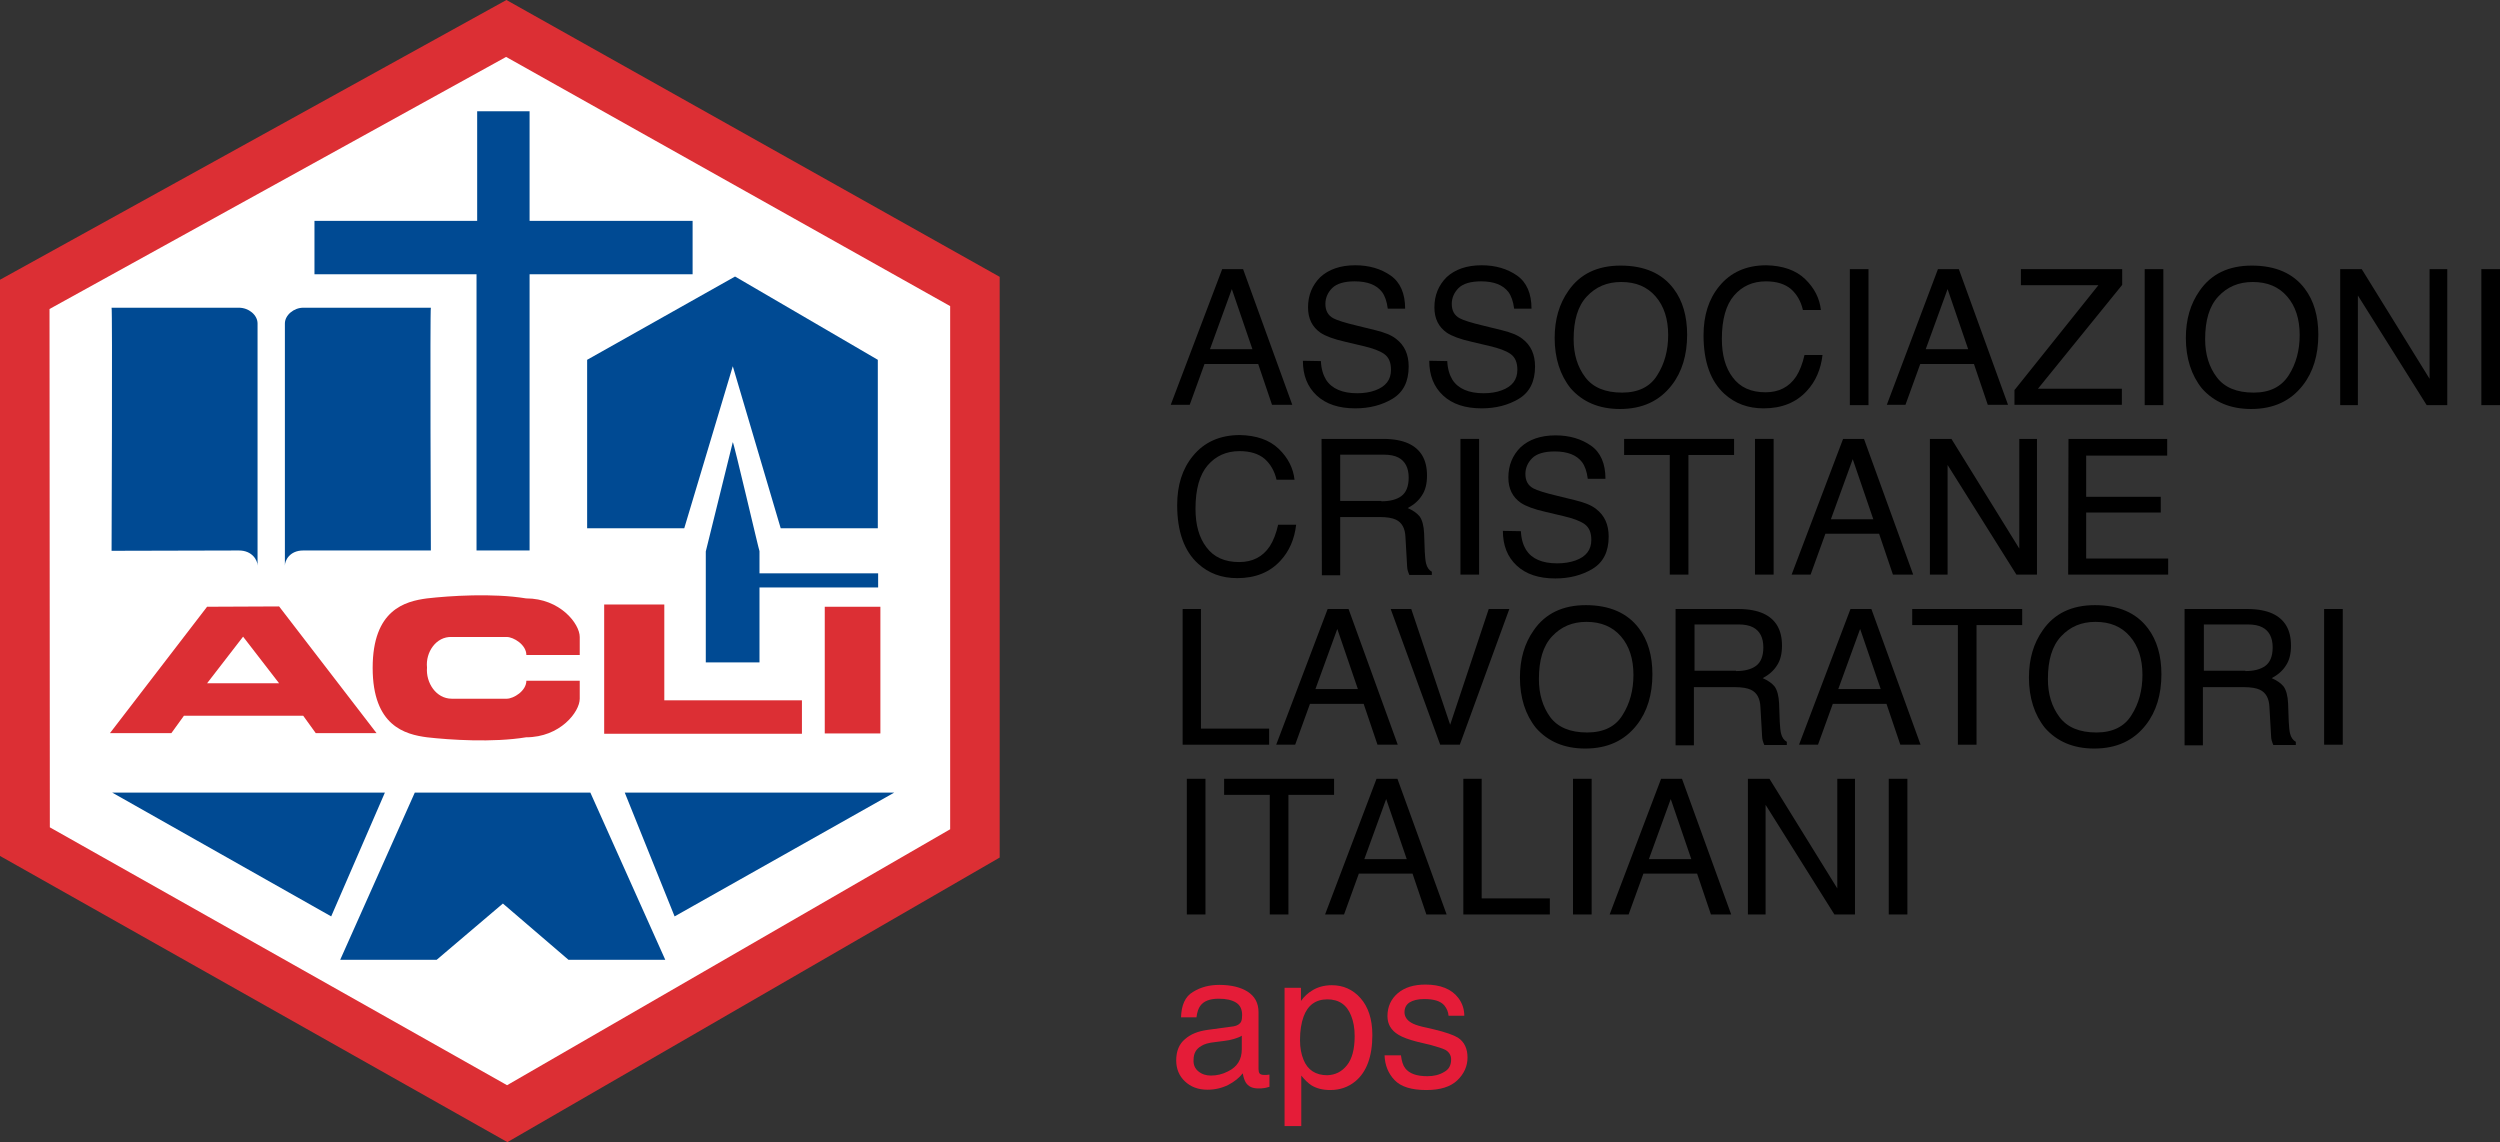 <?xml version="1.0" encoding="utf-8"?>
<!-- Generator: Adobe Illustrator 26.0.1, SVG Export Plug-In . SVG Version: 6.00 Build 0)  -->
<svg version="1.1" id="Livello_1" xmlns="http://www.w3.org/2000/svg" xmlns:xlink="http://www.w3.org/1999/xlink" x="0px" y="0px"
	 viewBox="0 0 777.5 355.2" style="enable-background:new 0 0 777.5 355.2;" xml:space="preserve">
<rect x="0" y="0" width="777.5" height="355.2" fill="#333333" stroke="none"/>
<style type="text/css">
	.st0{fill:#FFFFFF;}
	.st1{fill:#DC2F34;}
	.st2{fill:#004A93;}
	.st3{fill:#E51C38;}
</style>
<g>
	<g>
		<g>
			<polygon class="st0" points="7.7,91.5 7.7,261.8 157.8,346.4 303.2,262.3 303.2,90.7 157.5,8.9 			"/>
			<path class="st1" d="M157.8,355.2L0,266.2V87L157.5,0l153.4,86.1v180.6L157.8,355.2z M15.5,257.3l142.2,80.2l137.8-79.6V95.2
				L157.4,17.7l-142,78.4L15.5,257.3L15.5,257.3z"/>
		</g>
		<g>
			<path class="st2" d="M148.4,34.6h16.3v34.1h50.7v16.6h-50.7v85.9h-16.5V85.3H97.8V68.7h50.6C148.4,68.7,148.4,34.7,148.4,34.6z"
				/>
			<path class="st2" d="M34.7,95.7h39.6c3.1,0,5.8,2.3,5.8,4.9v75.3c0-1.6-1.6-4.7-5.8-4.7l-39.6,0.1C34.7,171.3,35,95.8,34.7,95.7z
				"/>
			<path class="st2" d="M134,95.7H94.3c-2.9,0-5.7,2.3-5.7,4.9v75.3c0-1.6,1.5-4.7,5.7-4.7H134C134,171.2,133.7,95.8,134,95.7z"/>
			<polygon class="st2" points="227.9,113.9 242.8,164.3 273,164.3 273,111.9 228.6,86 182.6,111.9 182.6,164.3 212.8,164.3 			"/>
			<path class="st2" d="M227.9,137.5l-8.4,34V206h16.7v-23.3h36.9v-4.4h-36.9v-6.9C236.1,171.5,228.2,137.5,227.9,137.5z"/>
			<polygon class="st2" points="34.9,246.5 103,285 119.7,246.5 			"/>
			<polygon class="st2" points="278.1,246.5 209.8,285 194.3,246.5 			"/>
			<polygon class="st2" points="156.4,246.5 129,246.5 105.8,298.5 135.8,298.5 156.4,281 176.8,298.5 206.9,298.5 183.6,246.5 			
				"/>
		</g>
		<g>
			<g>
				<path class="st1" d="M132.8,207.6c-0.4,4.7,2.8,9.7,7.7,9.7h17.1c2.1,0,6.1-2.4,6.1-5.6h16.6v5.6c0,4.1-6.1,12-16.7,12
					c-10.3,1.7-23.8,0.8-30.8,0c-6.8-0.9-16.9-3.5-16.9-21.6s10.1-20.7,16.9-21.6c7-0.8,20.5-1.7,30.8,0c10.6,0,16.7,7.9,16.7,12
					v5.6h-16.6c0-3.2-4-5.6-6.1-5.6h-17.1C135.6,197.9,132.3,202.9,132.8,207.6z"/>
				<polygon class="st1" points="187.9,188 206.6,188 206.6,217.8 249.4,217.8 249.4,228.2 187.9,228.2 				"/>
				<rect x="256.5" y="188.7" class="st1" width="17.3" height="39.4"/>
			</g>
			<g>
				<path class="st1" d="M86.8,188.6l-22.4,0.1L34.2,228h19.1l3.9-5.4h37.1l3.9,5.4h18.9L86.8,188.6z M64.4,212.5L75.6,198
					l11.2,14.5H64.4z"/>
			</g>
		</g>
	</g>
	<g>
		<g>
			<path d="M380.1,83.7h6.5l15.3,42.2h-6.3l-4.3-12.7h-16.7l-4.6,12.7h-5.9L380.1,83.7z M389.5,108.6l-6.4-18.7l-6.8,18.7H389.5z"/>
			<path d="M410.8,112.3c0.1,2.4,0.7,4.3,1.6,5.8c1.8,2.8,5.1,4.2,9.7,4.2c2.1,0,4-0.3,5.6-0.9c3.3-1.2,4.9-3.3,4.9-6.4
				c0-2.3-0.7-3.9-2.1-4.9c-1.4-1-3.6-1.8-6.6-2.5l-5.5-1.3c-3.6-0.8-6.2-1.8-7.7-2.8c-2.6-1.8-3.9-4.4-3.9-7.9
				c0-3.8,1.3-6.9,3.8-9.4c2.6-2.4,6.2-3.7,10.9-3.7c4.3,0,8,1.1,11,3.2c3,2.1,4.5,5.6,4.5,10.3h-5.4c-0.3-2.3-0.9-4-1.8-5.2
				c-1.7-2.2-4.5-3.3-8.5-3.3c-3.2,0-5.6,0.7-7,2.1c-1.4,1.4-2.1,3.1-2.1,4.9c0,2.1,0.8,3.6,2.5,4.5c1.1,0.6,3.6,1.4,7.4,2.3
				l5.7,1.4c2.8,0.7,4.9,1.5,6.4,2.7c2.6,2,3.9,4.8,3.9,8.6c0,4.7-1.7,8-5,10s-7.2,3-11.6,3c-5.1,0-9.1-1.3-12-4
				c-2.9-2.7-4.3-6.3-4.3-10.8L410.8,112.3L410.8,112.3z"/>
			<path d="M450.1,112.3c0.1,2.4,0.7,4.3,1.6,5.8c1.8,2.8,5.1,4.2,9.7,4.2c2.1,0,4-0.3,5.6-0.9c3.3-1.2,4.9-3.3,4.9-6.4
				c0-2.3-0.7-3.9-2.1-4.9c-1.4-1-3.6-1.8-6.6-2.5l-5.5-1.3c-3.6-0.8-6.2-1.8-7.7-2.8c-2.6-1.8-3.9-4.4-3.9-7.9
				c0-3.8,1.3-6.9,3.8-9.4c2.6-2.4,6.2-3.7,10.9-3.7c4.3,0,8,1.1,11,3.2c3,2.1,4.5,5.6,4.5,10.3h-5.4c-0.3-2.3-0.9-4-1.8-5.2
				c-1.7-2.2-4.5-3.3-8.5-3.3c-3.2,0-5.6,0.7-7,2.1c-1.4,1.4-2.1,3.1-2.1,4.9c0,2.1,0.8,3.6,2.5,4.5c1.1,0.6,3.6,1.4,7.4,2.3
				l5.7,1.4c2.8,0.7,4.9,1.5,6.4,2.7c2.6,2,3.9,4.8,3.9,8.6c0,4.7-1.7,8-5,10s-7.2,3-11.6,3c-5.1,0-9.1-1.3-12-4
				c-2.9-2.7-4.3-6.3-4.3-10.8L450.1,112.3L450.1,112.3z"/>
			<path d="M520.5,89.8c2.8,3.7,4.2,8.5,4.2,14.3c0,6.3-1.6,11.6-4.8,15.7c-3.8,4.9-9.1,7.4-16.1,7.4c-6.5,0-11.6-2.2-15.3-6.4
				c-3.3-4.1-5-9.4-5-15.7c0-5.7,1.4-10.6,4.3-14.7c3.6-5.2,9-7.8,16.2-7.8C511.4,82.6,516.9,85,520.5,89.8z M515.4,116.7
				c2.3-3.6,3.4-7.8,3.4-12.5c0-5-1.3-9-3.9-12c-2.6-3-6.1-4.5-10.7-4.5c-4.4,0-7.9,1.5-10.7,4.5s-4.1,7.4-4.1,13.3
				c0,4.7,1.2,8.6,3.6,11.8c2.4,3.2,6.2,4.8,11.5,4.8C509.5,122.1,513.2,120.3,515.4,116.7z"/>
			<path d="M561.4,86.8c2.9,2.8,4.5,6,4.9,9.6h-5.6c-0.6-2.7-1.9-4.9-3.7-6.5c-1.9-1.6-4.5-2.4-7.8-2.4c-4.1,0-7.4,1.5-9.9,4.4
				s-3.8,7.4-3.8,13.5c0,5,1.1,9,3.4,12c2.3,3.1,5.7,4.6,10.2,4.6c4.1,0,7.3-1.6,9.5-4.9c1.1-1.7,2-4,2.6-6.7h5.6
				c-0.5,4.4-2.1,8.2-4.9,11.2c-3.3,3.6-7.8,5.4-13.4,5.4c-4.9,0-8.9-1.5-12.2-4.5c-4.3-3.9-6.5-10-6.5-18.2
				c0-6.2,1.6-11.3,4.9-15.3c3.5-4.3,8.4-6.5,14.6-6.5C554.4,82.6,558.5,84,561.4,86.8z"/>
			<path d="M575.3,83.7h5.8V126h-5.8V83.7z"/>
			<path d="M602.7,83.7h6.5l15.3,42.2h-6.3l-4.3-12.7h-16.7l-4.6,12.7h-5.8L602.7,83.7z M612.1,108.6l-6.4-18.7l-6.8,18.7H612.1z"/>
			<path d="M626.6,121.2l26-32.5h-24.1v-5H660v4.9l-26.2,32.3h26.1v5h-33.4v-4.7H626.6z"/>
			<path d="M667,83.7h5.8V126H667V83.7z"/>
			<path d="M716.8,89.8c2.8,3.7,4.2,8.5,4.2,14.3c0,6.3-1.6,11.6-4.8,15.7c-3.8,4.9-9.1,7.4-16.1,7.4c-6.5,0-11.6-2.2-15.3-6.4
				c-3.3-4.1-5-9.4-5-15.7c0-5.7,1.4-10.6,4.3-14.7c3.6-5.2,9-7.8,16.2-7.8C707.7,82.6,713.2,85,716.8,89.8z M711.8,116.7
				c2.3-3.6,3.4-7.8,3.4-12.5c0-5-1.3-9-3.9-12c-2.6-3-6.1-4.5-10.7-4.5c-4.4,0-7.9,1.5-10.7,4.5s-4.1,7.4-4.1,13.3
				c0,4.7,1.2,8.6,3.6,11.8c2.4,3.2,6.2,4.8,11.5,4.8C705.9,122.1,709.5,120.3,711.8,116.7z"/>
			<path d="M727.8,83.7h6.7l21.1,34.1V83.7h5.5V126h-6.4l-21.4-34.1V126h-5.5V83.7z"/>
			<path d="M771.7,83.7h5.8V126h-5.8V83.7z"/>
		</g>
	</g>
	<g>
		<path d="M397.7,139.6c2.9,2.8,4.5,6,4.9,9.6H397c-0.6-2.7-1.9-4.9-3.7-6.5c-1.9-1.6-4.5-2.4-7.8-2.4c-4.1,0-7.4,1.5-9.9,4.4
			s-3.8,7.4-3.8,13.5c0,5,1.1,9,3.4,12c2.3,3.1,5.7,4.6,10.2,4.6c4.1,0,7.3-1.6,9.5-4.9c1.1-1.7,2-4,2.6-6.7h5.6
			c-0.5,4.4-2.1,8.2-4.9,11.2c-3.3,3.6-7.8,5.4-13.4,5.4c-4.9,0-8.9-1.5-12.2-4.5c-4.3-3.9-6.5-10-6.5-18.2c0-6.2,1.6-11.3,4.9-15.3
			c3.5-4.3,8.4-6.5,14.6-6.5C390.7,135.4,394.8,136.8,397.7,139.6z"/>
		<path d="M411,136.5h19.2c3.2,0,5.8,0.5,7.8,1.4c3.9,1.8,5.8,5.1,5.8,10c0,2.5-0.5,4.6-1.6,6.2c-1,1.6-2.5,2.9-4.4,3.9
			c1.6,0.7,2.9,1.6,3.7,2.6c0.8,1.1,1.3,2.9,1.4,5.3l0.2,5.7c0.1,1.6,0.2,2.8,0.4,3.6c0.3,1.3,1,2.2,1.8,2.6v1h-7
			c-0.2-0.4-0.3-0.8-0.5-1.4s-0.2-1.7-0.3-3.3l-0.4-7c-0.1-2.8-1.1-4.6-3-5.5c-1.1-0.5-2.7-0.8-5-0.8h-12.3v18.1h-5.7L411,136.5
			L411,136.5z M429.6,155.9c2.6,0,4.7-0.5,6.2-1.6s2.3-3,2.3-5.8c0-3-1.1-5.1-3.2-6.2c-1.1-0.6-2.7-0.9-4.6-0.9h-13.5v14.4h12.8
			V155.9z"/>
		<path d="M454.2,136.5h5.8v42.2h-5.8V136.5z"/>
		<path d="M473,165.2c0.1,2.4,0.7,4.3,1.6,5.8c1.8,2.8,5,4.2,9.7,4.2c2.1,0,4-0.3,5.7-0.9c3.3-1.2,4.9-3.3,4.9-6.4
			c0-2.3-0.7-3.9-2.1-4.9c-1.4-1-3.6-1.8-6.6-2.5l-5.5-1.3c-3.6-0.8-6.2-1.8-7.7-2.8c-2.6-1.8-3.9-4.4-3.9-7.9
			c0-3.8,1.3-6.9,3.8-9.4c2.6-2.4,6.2-3.7,10.9-3.7c4.3,0,8,1.1,11,3.2s4.5,5.6,4.5,10.3h-5.5c-0.3-2.3-0.9-4-1.8-5.2
			c-1.7-2.2-4.5-3.3-8.5-3.3c-3.2,0-5.6,0.7-7,2.1c-1.4,1.4-2.1,3.1-2.1,4.9c0,2.1,0.8,3.6,2.5,4.5c1.1,0.6,3.6,1.4,7.4,2.3l5.7,1.4
			c2.8,0.7,4.9,1.5,6.4,2.7c2.6,2,3.9,4.8,3.9,8.6c0,4.7-1.7,8-5,10s-7.2,3-11.6,3c-5.1,0-9.1-1.3-12-4c-2.9-2.7-4.3-6.3-4.3-10.8
			L473,165.2L473,165.2z"/>
		<path d="M539.3,136.5v5h-14.2v37.2h-5.8v-37.2h-14.2v-5H539.3z"/>
		<path d="M545.8,136.5h5.8v42.2h-5.8V136.5z"/>
		<path d="M573.2,136.5h6.5l15.3,42.2h-6.3l-4.3-12.7h-16.7l-4.6,12.7h-5.9L573.2,136.5z M582.6,161.5l-6.4-18.7l-6.8,18.7H582.6z"
			/>
		<path d="M600.2,136.5h6.7l21.1,34.1v-34.1h5.5v42.2h-6.4l-21.4-34.1v34.1h-5.5L600.2,136.5L600.2,136.5z"/>
		<path d="M643.3,136.5H674v5.2h-25.2v12.8H672v4.9h-23.2v14.3h25.5v5h-31.1L643.3,136.5L643.3,136.5z"/>
	</g>
	<g>
		<path d="M367.8,189.4h5.7v37.2h21.2v5h-26.9V189.4z"/>
		<path d="M412.9,189.4h6.5l15.3,42.2h-6.3l-4.3-12.7h-16.7l-4.6,12.7h-5.9L412.9,189.4z M422.3,214.3l-6.4-18.7l-6.8,18.7H422.3z"
			/>
		<path d="M438.9,189.4l12.1,36l12-36h6.4L454,231.6h-6.1l-15.4-42.2H438.9z"/>
		<path d="M509.7,195.4c2.8,3.7,4.2,8.5,4.2,14.3c0,6.3-1.6,11.6-4.8,15.7c-3.8,4.9-9.1,7.4-16.1,7.4c-6.5,0-11.6-2.2-15.3-6.4
			c-3.3-4.1-5-9.4-5-15.7c0-5.7,1.4-10.6,4.3-14.7c3.6-5.2,9-7.8,16.2-7.8C500.5,188.2,506.1,190.6,509.7,195.4z M504.6,222.4
			c2.3-3.6,3.4-7.8,3.4-12.5c0-5-1.3-9-3.9-12c-2.6-3-6.2-4.5-10.7-4.5c-4.4,0-7.9,1.5-10.7,4.5s-4.1,7.4-4.1,13.3
			c0,4.7,1.2,8.6,3.5,11.8c2.4,3.2,6.2,4.8,11.5,4.8C498.7,227.8,502.4,226,504.6,222.4z"/>
		<path d="M521.4,189.4h19.2c3.2,0,5.8,0.5,7.8,1.4c3.9,1.8,5.8,5.1,5.8,10c0,2.5-0.5,4.6-1.6,6.2c-1,1.6-2.5,2.9-4.4,3.9
			c1.6,0.7,2.9,1.6,3.7,2.6c0.8,1.1,1.3,2.9,1.4,5.3l0.2,5.7c0.1,1.6,0.2,2.8,0.4,3.6c0.3,1.3,1,2.2,1.8,2.6v1h-7
			c-0.2-0.4-0.3-0.8-0.5-1.4s-0.2-1.7-0.3-3.3l-0.4-7c-0.1-2.8-1.1-4.6-3-5.5c-1.1-0.5-2.7-0.8-5-0.8h-12.7v18.1h-5.7v-42.4H521.4z
			 M539.9,208.7c2.6,0,4.7-0.5,6.2-1.6s2.3-3,2.3-5.8c0-3-1.1-5.1-3.2-6.2c-1.1-0.6-2.7-0.9-4.6-0.9H527v14.4h12.9V208.7z"/>
		<path d="M575.5,189.4h6.5l15.3,42.2H591l-4.3-12.7H570l-4.6,12.7h-5.9L575.5,189.4z M584.9,214.3l-6.4-18.7l-6.8,18.7H584.9z"/>
		<path d="M628.9,189.4v5h-14.2v37.2h-5.8v-37.2h-14.2v-5H628.9z"/>
		<path d="M668,195.4c2.8,3.7,4.2,8.5,4.2,14.3c0,6.3-1.6,11.6-4.8,15.7c-3.8,4.9-9.1,7.4-16.1,7.4c-6.5,0-11.6-2.2-15.3-6.4
			c-3.3-4.1-5-9.4-5-15.7c0-5.7,1.4-10.6,4.3-14.7c3.6-5.2,9-7.8,16.2-7.8C658.9,188.2,664.4,190.6,668,195.4z M662.9,222.4
			c2.3-3.6,3.4-7.8,3.4-12.5c0-5-1.3-9-3.9-12c-2.6-3-6.1-4.5-10.7-4.5c-4.4,0-7.9,1.5-10.7,4.5s-4.1,7.4-4.1,13.3
			c0,4.7,1.2,8.6,3.6,11.8c2.4,3.2,6.2,4.8,11.5,4.8C657,227.8,660.7,226,662.9,222.4z"/>
		<path d="M679.7,189.4h19.2c3.2,0,5.8,0.5,7.8,1.4c3.9,1.8,5.8,5.1,5.8,10c0,2.5-0.5,4.6-1.6,6.2c-1,1.6-2.5,2.9-4.4,3.9
			c1.6,0.7,2.9,1.6,3.7,2.6c0.8,1.1,1.3,2.9,1.4,5.3l0.2,5.7c0.1,1.6,0.2,2.8,0.4,3.6c0.3,1.3,1,2.2,1.8,2.6v1h-7
			c-0.2-0.4-0.3-0.8-0.5-1.4s-0.2-1.7-0.3-3.3l-0.4-7c-0.1-2.8-1.1-4.6-3-5.5c-1.1-0.5-2.7-0.8-5-0.8h-12.7v18.1h-5.7v-42.4H679.7z
			 M698.3,208.7c2.6,0,4.7-0.5,6.2-1.6s2.3-3,2.3-5.8c0-3-1.1-5.1-3.2-6.2c-1.1-0.6-2.7-0.9-4.6-0.9h-13.6v14.4h12.9V208.7z"/>
		<path d="M722.8,189.4h5.8v42.2h-5.8V189.4z"/>
	</g>
	<g>
		<path d="M369.1,242.2h5.8v42.2h-5.8V242.2z"/>
		<path d="M414.9,242.2v5h-14.2v37.2h-5.8v-37.2h-14.2v-5H414.9z"/>
		<path d="M428.1,242.2h6.5l15.3,42.2h-6.3l-4.3-12.7h-16.7l-4.6,12.7h-5.9L428.1,242.2z M437.5,267.2l-6.4-18.7l-6.8,18.7H437.5z"
			/>
		<path d="M455.1,242.2h5.7v37.2H482v5h-26.9L455.1,242.2L455.1,242.2z"/>
		<path d="M489.2,242.2h5.8v42.2h-5.8V242.2z"/>
		<path d="M516.6,242.2h6.5l15.3,42.2h-6.3l-4.3-12.7h-16.7l-4.6,12.7h-5.9L516.6,242.2z M526,267.2l-6.4-18.7l-6.8,18.7H526z"/>
		<path d="M543.6,242.2h6.7l21.1,34.1v-34.1h5.5v42.2h-6.4l-21.4-34.1v34.1h-5.5L543.6,242.2L543.6,242.2z"/>
		<path d="M587.4,242.2h5.8v42.2h-5.8V242.2z"/>
	</g>
	<g>
		<g>
			<path class="st3" d="M383.6,319.2c1.2-0.2,2-0.7,2.4-1.5c0.2-0.5,0.3-1.1,0.3-2c0-1.8-0.6-3.1-1.9-3.9s-3-1.2-5.4-1.2
				c-2.7,0-4.6,0.7-5.7,2.2c-0.6,0.8-1,2-1.2,3.6h-4.8c0.1-3.8,1.3-6.5,3.7-7.9c2.4-1.5,5.1-2.2,8.2-2.2c3.6,0,6.6,0.7,8.8,2.1
				s3.4,3.5,3.4,6.4v17.7c0,0.5,0.1,1,0.3,1.3c0.2,0.3,0.7,0.5,1.4,0.5c0.2,0,0.5,0,0.8,0s0.6-0.1,0.9-0.1v3.8
				c-0.8,0.2-1.4,0.4-1.8,0.4c-0.4,0.1-1,0.1-1.7,0.1c-1.8,0-3.1-0.6-3.9-1.9c-0.4-0.7-0.7-1.6-0.9-2.8c-1.1,1.4-2.6,2.6-4.5,3.6
				c-2,1-4.2,1.5-6.5,1.5c-2.9,0-5.2-0.9-7-2.6s-2.7-3.9-2.7-6.5c0-2.9,0.9-5.1,2.7-6.6c1.8-1.6,4.1-2.5,7-2.9L383.6,319.2z
				 M372.7,333.2c1.1,0.9,2.4,1.3,3.9,1.3c1.8,0,3.6-0.4,5.3-1.3c2.9-1.4,4.3-3.7,4.3-6.9v-4.2c-0.6,0.4-1.4,0.7-2.4,1
				s-2,0.5-2.9,0.6l-3.1,0.4c-1.9,0.2-3.3,0.6-4.2,1.2c-1.6,0.9-2.4,2.3-2.4,4.3C371.1,331.1,371.6,332.3,372.7,333.2z"/>
			<path class="st3" d="M399.5,307.2h5.1v4.1c1-1.4,2.2-2.5,3.4-3.2c1.7-1.1,3.8-1.7,6.2-1.7c3.5,0,6.5,1.3,8.9,4
				c2.4,2.7,3.7,6.5,3.7,11.5c0,6.7-1.8,11.5-5.3,14.4c-2.2,1.8-4.8,2.7-7.8,2.7c-2.3,0-4.3-0.5-5.9-1.5c-0.9-0.6-2-1.6-3.1-3v15.7
				h-5.2L399.5,307.2L399.5,307.2z M418.9,331.3c1.6-2,2.4-5,2.4-9.1c0-2.5-0.4-4.6-1.1-6.3c-1.3-3.4-3.8-5.1-7.4-5.1
				c-3.6,0-6.1,1.8-7.4,5.4c-0.7,1.9-1.1,4.4-1.1,7.3c0,2.4,0.4,4.4,1.1,6.1c1.3,3.2,3.8,4.8,7.4,4.8
				C415.3,334.3,417.3,333.3,418.9,331.3z"/>
			<path class="st3" d="M435.7,328.2c0.2,1.7,0.6,3.1,1.3,4c1.3,1.7,3.6,2.5,6.9,2.5c2,0,3.7-0.4,5.2-1.3c1.5-0.8,2.2-2.1,2.2-3.9
				c0-1.3-0.6-2.3-1.8-3c-0.8-0.4-2.3-0.9-4.5-1.5l-4.2-1c-2.7-0.7-4.6-1.4-5.9-2.2c-2.3-1.4-3.4-3.3-3.4-5.8c0-2.9,1.1-5.3,3.2-7.1
				c2.1-1.8,5-2.7,8.6-2.7c4.7,0,8.1,1.4,10.2,4.1c1.3,1.7,1.9,3.6,1.9,5.6h-4.9c-0.1-1.2-0.5-2.2-1.3-3.2c-1.2-1.4-3.3-2-6.3-2
				c-2,0-3.5,0.4-4.6,1.1c-1,0.7-1.5,1.7-1.5,3s0.7,2.4,2,3.2c0.8,0.5,1.9,0.9,3.5,1.3l3.5,0.8c3.8,0.9,6.3,1.8,7.6,2.6
				c2,1.3,3,3.4,3,6.2c0,2.7-1.1,5.1-3.2,7.1c-2.1,2-5.3,3-9.6,3c-4.6,0-7.9-1-9.9-3.1s-3-4.7-3.1-7.7H435.7z"/>
		</g>
	</g>
</g>
</svg>

